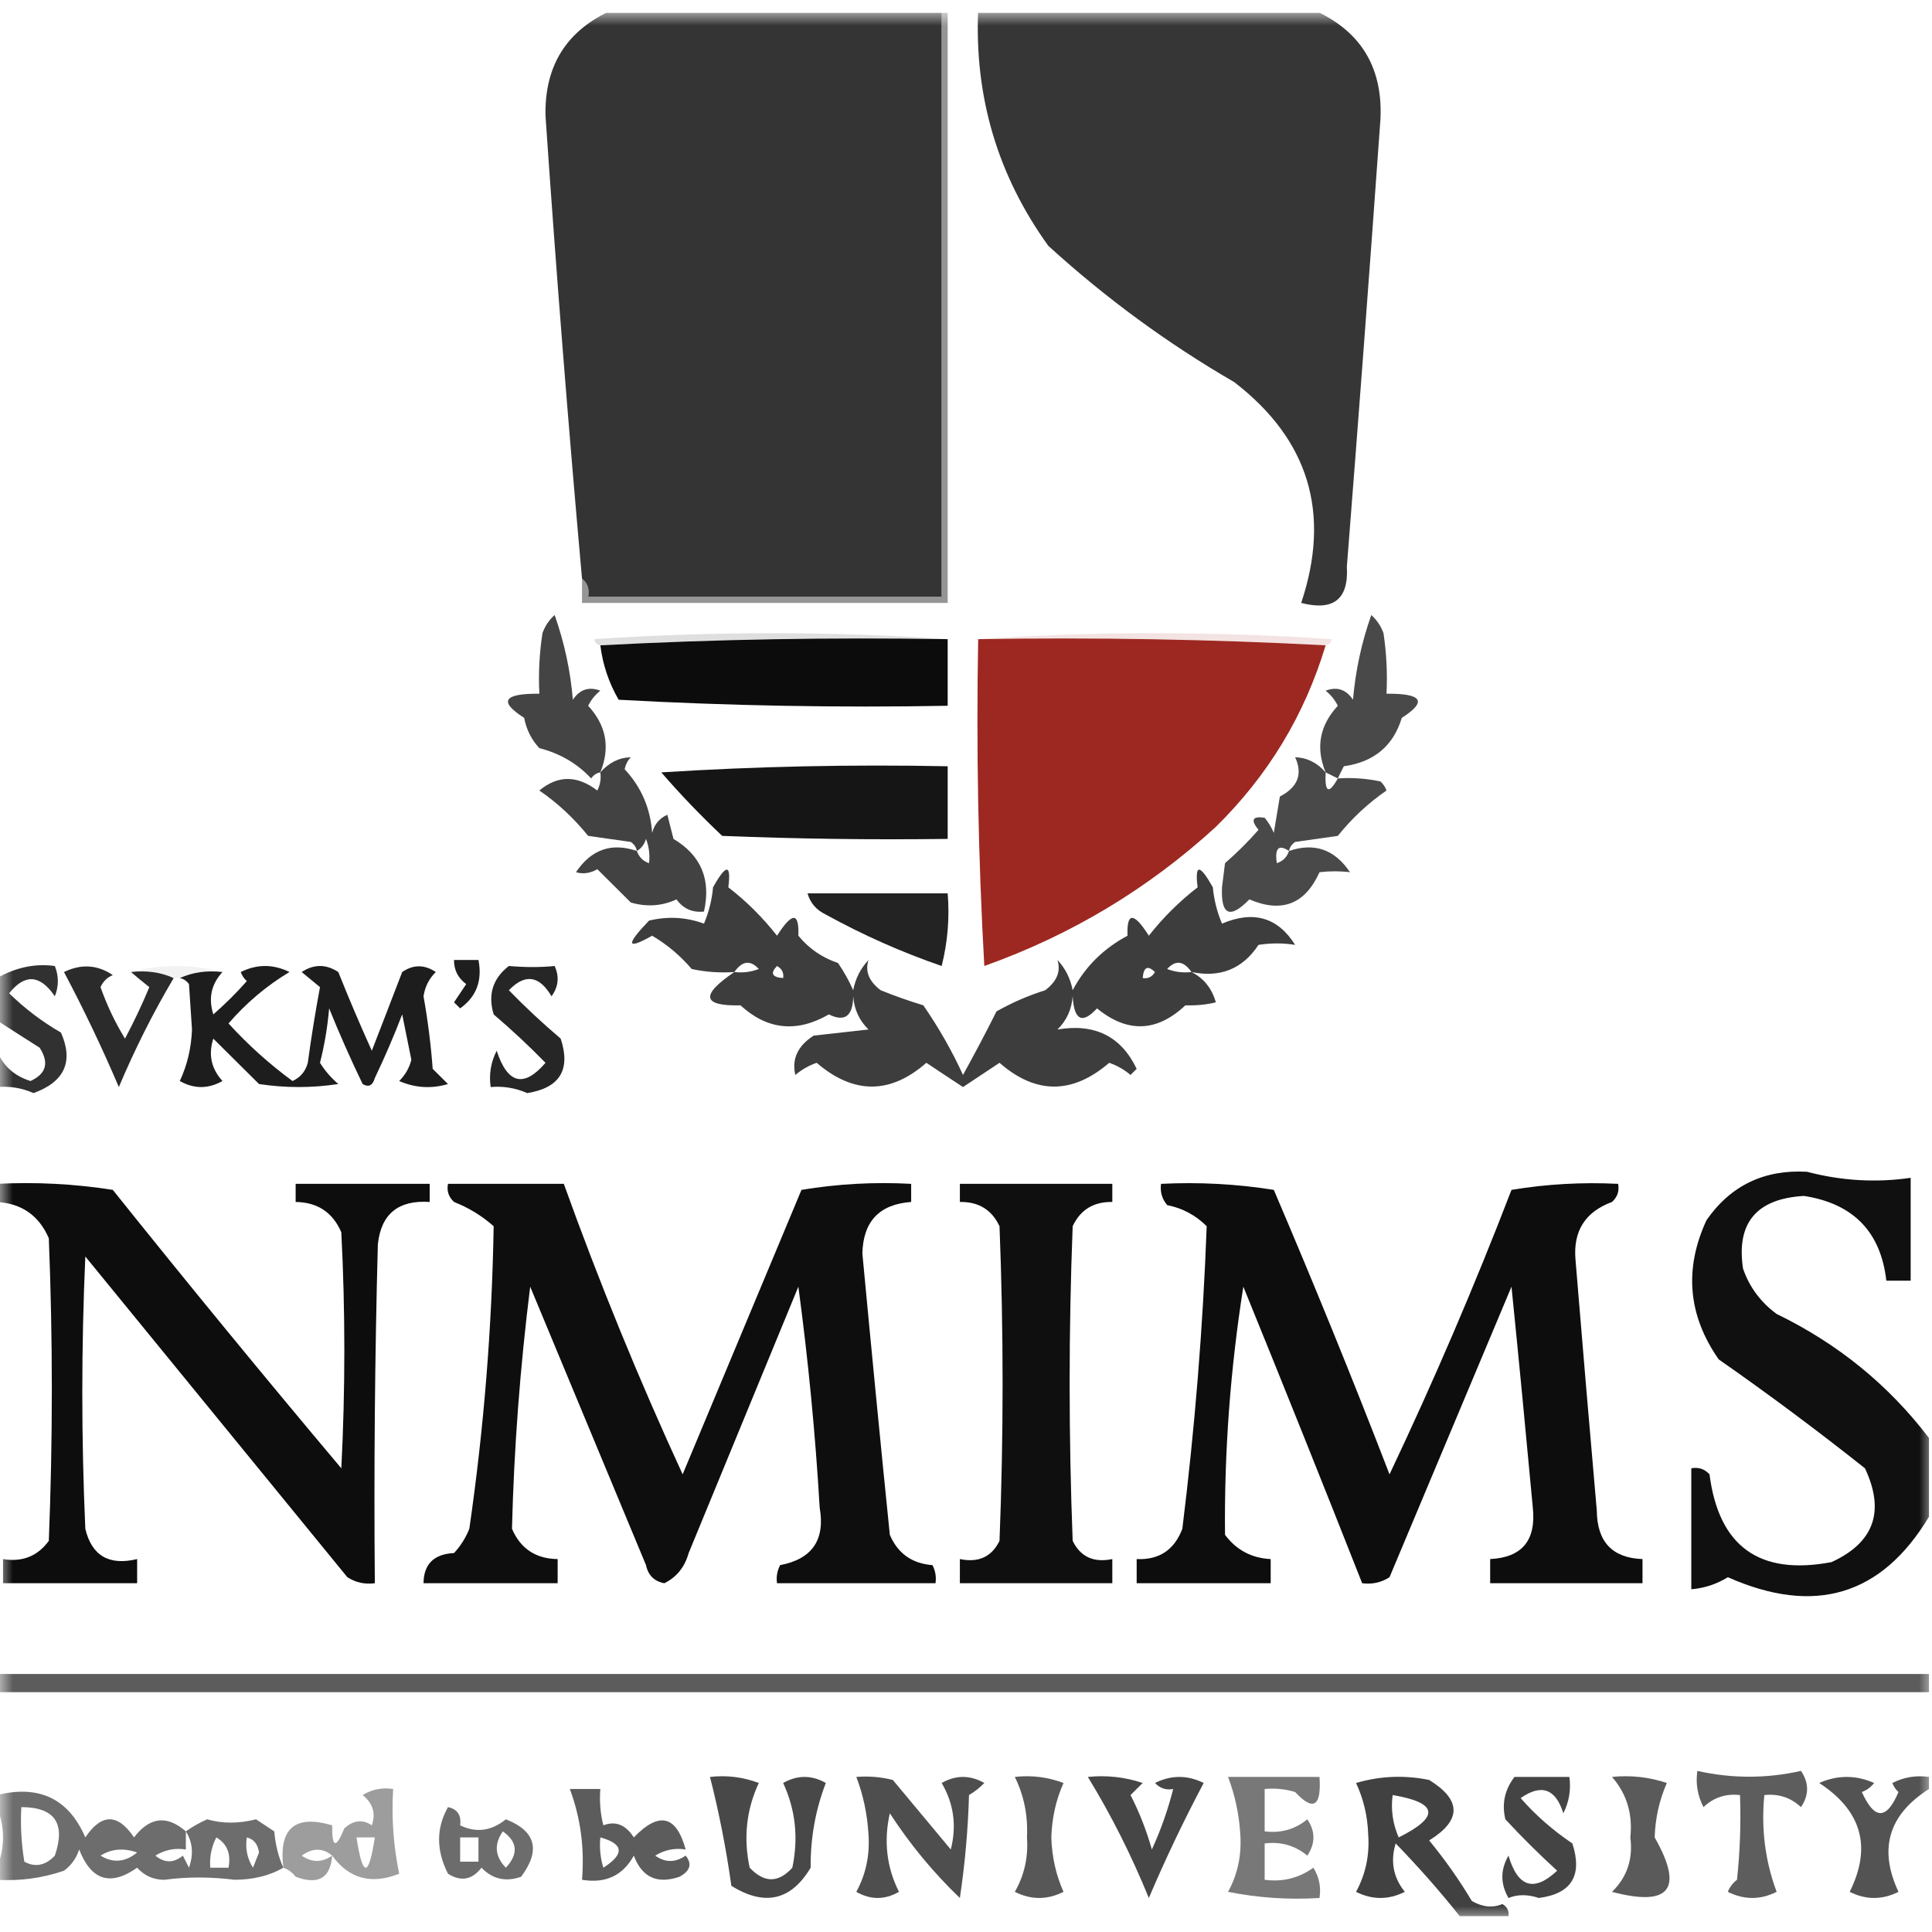 <?xml version="1.0" encoding="UTF-8"?>
<svg xmlns="http://www.w3.org/2000/svg" xmlns:xlink="http://www.w3.org/1999/xlink" width="75px" height="75px" viewBox="0 0 75 74" version="1.1">
<defs>
<filter id="alpha" filterUnits="objectBoundingBox" x="0%" y="0%" width="100%" height="100%">
  <feColorMatrix type="matrix" in="SourceGraphic" values="0 0 0 0 1 0 0 0 0 1 0 0 0 0 1 0 0 0 1 0"/>
</filter>
<mask id="mask0">
  <g filter="url(#alpha)">
<rect x="0" y="0" width="75" height="74" style="fill:rgb(0%,0%,0%);fill-opacity:0.996;stroke:none;"/>
  </g>
</mask>
<clipPath id="clip1">
  <rect x="0" y="0" width="75" height="74"/>
</clipPath>
<g id="surface5" clip-path="url(#clip1)">
<path style=" stroke:none;fill-rule:evenodd;fill:rgb(20%,20%,20%);fill-opacity:1;" d="M 23.777 -0.117 C 28.035 -0.117 32.297 -0.117 36.555 -0.117 C 36.555 7.477 36.555 15.074 36.555 22.668 C 31.98 22.668 27.406 22.668 22.832 22.668 C 22.887 22.367 22.809 22.133 22.594 21.965 C 22.059 15.988 21.586 9.996 21.176 3.992 C 21.137 2.039 22.004 0.668 23.777 -0.117 Z M 23.777 -0.117 "/>
</g>
<mask id="mask1">
  <g filter="url(#alpha)">
<rect x="0" y="0" width="75" height="74" style="fill:rgb(0%,0%,0%);fill-opacity:0.992;stroke:none;"/>
  </g>
</mask>
<clipPath id="clip2">
  <rect x="0" y="0" width="75" height="74"/>
</clipPath>
<g id="surface8" clip-path="url(#clip2)">
<path style=" stroke:none;fill-rule:evenodd;fill:rgb(20.392%,20.392%,20.392%);fill-opacity:1;" d="M 37.973 -0.117 C 42.312 -0.117 46.648 -0.117 50.984 -0.117 C 52.812 0.688 53.68 2.098 53.59 4.109 C 53.176 9.906 52.742 15.703 52.285 21.496 C 52.359 22.762 51.77 23.23 50.512 22.906 C 51.676 19.422 50.809 16.562 47.91 14.332 C 45.316 12.828 42.91 11.062 40.695 9.043 C 38.73 6.316 37.824 3.262 37.973 -0.117 Z M 37.973 -0.117 "/>
</g>
<mask id="mask2">
  <g filter="url(#alpha)">
<rect x="0" y="0" width="75" height="74" style="fill:rgb(0%,0%,0%);fill-opacity:0.58;stroke:none;"/>
  </g>
</mask>
<clipPath id="clip3">
  <rect x="0" y="0" width="75" height="74"/>
</clipPath>
<g id="surface11" clip-path="url(#clip3)">
<path style=" stroke:none;fill-rule:evenodd;fill:rgb(28.627%,28.627%,28.627%);fill-opacity:1;" d="M 36.555 -0.117 C 36.633 -0.117 36.711 -0.117 36.789 -0.117 C 36.789 7.555 36.789 15.23 36.789 22.906 C 32.059 22.906 27.328 22.906 22.594 22.906 C 22.594 22.59 22.594 22.277 22.594 21.965 C 22.809 22.133 22.887 22.367 22.832 22.668 C 27.406 22.668 31.98 22.668 36.555 22.668 C 36.555 15.074 36.555 7.477 36.555 -0.117 Z M 36.555 -0.117 "/>
</g>
<mask id="mask3">
  <g filter="url(#alpha)">
<rect x="0" y="0" width="75" height="74" style="fill:rgb(0%,0%,0%);fill-opacity:0.176;stroke:none;"/>
  </g>
</mask>
<clipPath id="clip4">
  <rect x="0" y="0" width="75" height="74"/>
</clipPath>
<g id="surface14" clip-path="url(#clip4)">
<path style=" stroke:none;fill-rule:evenodd;fill:rgb(28.627%,28.627%,28.627%);fill-opacity:1;" d="M 36.789 24.312 C 32.254 24.238 27.758 24.316 23.305 24.551 C 23.176 24.535 23.098 24.457 23.066 24.312 C 27.68 24.004 32.254 24.004 36.789 24.312 Z M 36.789 24.312 "/>
</g>
<mask id="mask4">
  <g filter="url(#alpha)">
<rect x="0" y="0" width="75" height="74" style="fill:rgb(0%,0%,0%);fill-opacity:0.176;stroke:none;"/>
  </g>
</mask>
<clipPath id="clip5">
  <rect x="0" y="0" width="75" height="74"/>
</clipPath>
<g id="surface17" clip-path="url(#clip5)">
<path style=" stroke:none;fill-rule:evenodd;fill:rgb(72.941%,37.647%,35.294%);fill-opacity:1;" d="M 37.973 24.312 C 42.508 24.004 47.082 24.004 51.695 24.312 C 51.668 24.457 51.586 24.535 51.461 24.551 C 47.004 24.316 42.508 24.238 37.973 24.312 Z M 37.973 24.312 "/>
</g>
<mask id="mask5">
  <g filter="url(#alpha)">
<rect x="0" y="0" width="75" height="74" style="fill:rgb(0%,0%,0%);fill-opacity:0.957;stroke:none;"/>
  </g>
</mask>
<clipPath id="clip6">
  <rect x="0" y="0" width="75" height="74"/>
</clipPath>
<g id="surface20" clip-path="url(#clip6)">
<path style=" stroke:none;fill-rule:evenodd;fill:rgb(0.392%,0.392%,0.392%);fill-opacity:1;" d="M 36.789 24.312 C 36.789 25.176 36.789 26.035 36.789 26.898 C 32.527 26.977 28.27 26.898 24.016 26.664 C 23.633 26.004 23.398 25.297 23.305 24.551 C 27.758 24.316 32.254 24.238 36.789 24.312 Z M 36.789 24.312 "/>
</g>
<mask id="mask6">
  <g filter="url(#alpha)">
<rect x="0" y="0" width="75" height="74" style="fill:rgb(0%,0%,0%);fill-opacity:0.98;stroke:none;"/>
  </g>
</mask>
<clipPath id="clip7">
  <rect x="0" y="0" width="75" height="74"/>
</clipPath>
<g id="surface23" clip-path="url(#clip7)">
<path style=" stroke:none;fill-rule:evenodd;fill:rgb(60.784%,14.118%,11.373%);fill-opacity:1;" d="M 37.973 24.312 C 42.508 24.238 47.004 24.316 51.461 24.551 C 50.648 27.258 49.227 29.605 47.199 31.598 C 44.582 33.996 41.586 35.797 38.211 37 C 37.973 32.773 37.895 28.547 37.973 24.312 Z M 37.973 24.312 "/>
</g>
<mask id="mask7">
  <g filter="url(#alpha)">
<rect x="0" y="0" width="75" height="74" style="fill:rgb(0%,0%,0%);fill-opacity:0.965;stroke:none;"/>
  </g>
</mask>
<clipPath id="clip8">
  <rect x="0" y="0" width="75" height="74"/>
</clipPath>
<g id="surface26" clip-path="url(#clip8)">
<path style=" stroke:none;fill-rule:evenodd;fill:rgb(24.314%,24.314%,24.314%);fill-opacity:1;" d="M 23.305 29.484 C 23.16 29.508 23.039 29.586 22.949 29.719 C 22.406 29.137 21.734 28.746 20.938 28.543 C 20.629 28.211 20.434 27.82 20.348 27.367 C 19.348 26.73 19.543 26.418 20.938 26.43 C 20.898 25.641 20.938 24.859 21.059 24.078 C 21.156 23.805 21.312 23.57 21.531 23.375 C 21.906 24.438 22.145 25.535 22.238 26.664 C 22.508 26.262 22.863 26.145 23.305 26.312 C 23.102 26.473 22.945 26.668 22.832 26.898 C 23.539 27.664 23.695 28.523 23.305 29.484 Z M 23.305 29.484 "/>
</g>
<mask id="mask8">
  <g filter="url(#alpha)">
<rect x="0" y="0" width="75" height="74" style="fill:rgb(0%,0%,0%);fill-opacity:0.945;stroke:none;"/>
  </g>
</mask>
<clipPath id="clip9">
  <rect x="0" y="0" width="75" height="74"/>
</clipPath>
<g id="surface29" clip-path="url(#clip9)">
<path style=" stroke:none;fill-rule:evenodd;fill:rgb(24.314%,24.314%,24.314%);fill-opacity:1;" d="M 51.934 29.719 C 51.773 29.641 51.617 29.562 51.461 29.484 C 51.066 28.523 51.227 27.664 51.934 26.898 C 51.82 26.668 51.66 26.473 51.461 26.312 C 51.902 26.145 52.254 26.262 52.523 26.664 C 52.621 25.535 52.855 24.438 53.234 23.375 C 53.449 23.57 53.609 23.805 53.707 24.078 C 53.824 24.859 53.863 25.641 53.824 26.43 C 55.219 26.418 55.414 26.73 54.418 27.367 C 54.086 28.457 53.34 29.082 52.168 29.246 C 52.082 29.406 52.004 29.566 51.934 29.719 Z M 51.934 29.719 "/>
</g>
<mask id="mask9">
  <g filter="url(#alpha)">
<rect x="0" y="0" width="75" height="74" style="fill:rgb(0%,0%,0%);fill-opacity:0.969;stroke:none;"/>
  </g>
</mask>
<clipPath id="clip10">
  <rect x="0" y="0" width="75" height="74"/>
</clipPath>
<g id="surface32" clip-path="url(#clip10)">
<path style=" stroke:none;fill-rule:evenodd;fill:rgb(5.49%,5.49%,5.49%);fill-opacity:1;" d="M 25.672 29.484 C 29.336 29.25 33.043 29.172 36.789 29.246 C 36.789 30.188 36.789 31.129 36.789 32.066 C 33.871 32.105 30.953 32.066 28.035 31.949 C 27.191 31.152 26.402 30.328 25.672 29.484 Z M 25.672 29.484 "/>
</g>
<mask id="mask10">
  <g filter="url(#alpha)">
<rect x="0" y="0" width="75" height="74" style="fill:rgb(0%,0%,0%);fill-opacity:0.937;stroke:none;"/>
  </g>
</mask>
<clipPath id="clip11">
  <rect x="0" y="0" width="75" height="74"/>
</clipPath>
<g id="surface35" clip-path="url(#clip11)">
<path style=" stroke:none;fill-rule:evenodd;fill:rgb(23.922%,23.922%,23.922%);fill-opacity:1;" d="M 51.461 29.484 C 51.422 30.27 51.582 30.348 51.934 29.719 C 52.488 29.68 53.043 29.719 53.59 29.836 C 53.695 29.934 53.777 30.051 53.824 30.188 C 53.121 30.672 52.488 31.258 51.934 31.949 C 51.379 32.027 50.828 32.105 50.277 32.184 C 50.145 32.273 50.066 32.391 50.039 32.535 C 51.023 32.199 51.812 32.473 52.406 33.359 C 52.02 33.312 51.625 33.312 51.223 33.359 C 50.664 34.602 49.758 34.953 48.5 34.414 C 47.746 35.188 47.391 35.031 47.438 33.945 C 47.477 33.633 47.516 33.32 47.555 33.008 C 48.023 32.602 48.457 32.168 48.855 31.715 C 48.539 31.328 48.617 31.172 49.094 31.246 C 49.242 31.422 49.359 31.617 49.449 31.832 C 49.527 31.363 49.605 30.891 49.684 30.422 C 50.383 30.059 50.578 29.551 50.277 28.895 C 50.734 28.91 51.129 29.105 51.461 29.484 Z M 50.039 32.535 C 49.961 32.77 49.805 32.93 49.566 33.008 C 49.48 32.422 49.637 32.266 50.039 32.535 Z M 50.039 32.535 "/>
</g>
<mask id="mask11">
  <g filter="url(#alpha)">
<rect x="0" y="0" width="75" height="74" style="fill:rgb(0%,0%,0%);fill-opacity:0.965;stroke:none;"/>
  </g>
</mask>
<clipPath id="clip12">
  <rect x="0" y="0" width="75" height="74"/>
</clipPath>
<g id="surface38" clip-path="url(#clip12)">
<path style=" stroke:none;fill-rule:evenodd;fill:rgb(23.529%,23.529%,23.529%);fill-opacity:1;" d="M 24.723 32.535 C 24.699 32.391 24.617 32.273 24.488 32.184 C 23.934 32.105 23.383 32.027 22.832 31.949 C 22.273 31.258 21.645 30.672 20.938 30.188 C 21.652 29.59 22.402 29.59 23.188 30.188 C 23.301 29.965 23.34 29.73 23.305 29.484 C 23.637 29.105 24.031 28.91 24.488 28.895 C 24.363 29.027 24.285 29.184 24.25 29.363 C 24.895 30.055 25.25 30.879 25.316 31.832 C 25.402 31.5 25.598 31.266 25.906 31.129 C 25.984 31.441 26.066 31.754 26.145 32.066 C 27.215 32.703 27.609 33.641 27.328 34.887 C 26.879 34.934 26.523 34.777 26.262 34.414 C 25.695 34.676 25.102 34.715 24.488 34.535 C 24.047 34.098 23.613 33.668 23.188 33.242 C 22.91 33.402 22.637 33.441 22.359 33.359 C 22.953 32.473 23.742 32.199 24.723 32.535 Z M 25.195 33.008 C 24.961 32.93 24.805 32.77 24.723 32.535 C 24.895 32.438 25.012 32.281 25.078 32.066 C 25.195 32.371 25.234 32.684 25.195 33.008 Z M 25.195 33.008 "/>
</g>
<mask id="mask12">
  <g filter="url(#alpha)">
<rect x="0" y="0" width="75" height="74" style="fill:rgb(0%,0%,0%);fill-opacity:0.102;stroke:none;"/>
  </g>
</mask>
<clipPath id="clip13">
  <rect x="0" y="0" width="75" height="74"/>
</clipPath>
<g id="surface41" clip-path="url(#clip13)">
<path style=" stroke:none;fill-rule:evenodd;fill:rgb(48.235%,48.235%,48.235%);fill-opacity:1;" d="M 5.086 37.234 C 6.27 36.922 7.453 36.922 8.637 37.234 C 8.031 37.164 7.477 37.242 6.98 37.469 C 6.902 37.469 6.82 37.469 6.742 37.469 C 6.246 37.242 5.691 37.164 5.086 37.234 Z M 5.086 37.234 "/>
</g>
<mask id="mask13">
  <g filter="url(#alpha)">
<rect x="0" y="0" width="75" height="74" style="fill:rgb(0%,0%,0%);fill-opacity:0.937;stroke:none;"/>
  </g>
</mask>
<clipPath id="clip14">
  <rect x="0" y="0" width="75" height="74"/>
</clipPath>
<g id="surface44" clip-path="url(#clip14)">
<path style=" stroke:none;fill-rule:evenodd;fill:rgb(5.882%,5.882%,5.882%);fill-opacity:1;" d="M 17.625 36.766 C 17.941 36.766 18.258 36.766 18.574 36.766 C 18.73 37.566 18.496 38.191 17.863 38.645 C 17.785 38.566 17.703 38.488 17.625 38.41 C 17.785 38.176 17.941 37.941 18.098 37.703 C 17.777 37.465 17.621 37.152 17.625 36.766 Z M 17.625 36.766 "/>
</g>
<mask id="mask14">
  <g filter="url(#alpha)">
<rect x="0" y="0" width="75" height="74" style="fill:rgb(0%,0%,0%);fill-opacity:0.918;stroke:none;"/>
  </g>
</mask>
<clipPath id="clip15">
  <rect x="0" y="0" width="75" height="74"/>
</clipPath>
<g id="surface47" clip-path="url(#clip15)">
<path style=" stroke:none;fill-rule:evenodd;fill:rgb(9.804%,9.804%,9.804%);fill-opacity:1;" d="M 5.086 37.234 C 5.691 37.164 6.246 37.242 6.742 37.469 C 5.945 38.812 5.238 40.223 4.613 41.699 C 3.965 40.176 3.254 38.688 2.484 37.234 C 3.152 36.91 3.781 36.949 4.379 37.352 C 4.156 37.445 4 37.602 3.902 37.82 C 4.152 38.527 4.469 39.191 4.852 39.82 C 5.199 39.164 5.516 38.5 5.797 37.82 C 5.543 37.621 5.305 37.426 5.086 37.234 Z M 5.086 37.234 "/>
</g>
<mask id="mask15">
  <g filter="url(#alpha)">
<rect x="0" y="0" width="75" height="74" style="fill:rgb(0%,0%,0%);fill-opacity:0.976;stroke:none;"/>
  </g>
</mask>
<clipPath id="clip16">
  <rect x="0" y="0" width="75" height="74"/>
</clipPath>
<g id="surface50" clip-path="url(#clip16)">
<path style=" stroke:none;fill-rule:evenodd;fill:rgb(9.412%,9.412%,9.412%);fill-opacity:1;" d="M 6.98 37.469 C 7.477 37.242 8.031 37.164 8.637 37.234 C 8.203 37.703 8.082 38.25 8.281 38.879 C 8.738 38.48 9.172 38.051 9.582 37.586 C 9.473 37.488 9.395 37.371 9.344 37.234 C 9.977 36.922 10.605 36.922 11.238 37.234 C 10.348 37.766 9.559 38.434 8.871 39.23 C 9.629 40.062 10.457 40.805 11.355 41.465 C 11.664 41.324 11.859 41.09 11.949 40.758 C 12.082 39.766 12.242 38.789 12.422 37.82 C 12.184 37.625 11.949 37.43 11.711 37.234 C 12.184 36.922 12.656 36.922 13.133 37.234 C 13.543 38.262 13.977 39.281 14.434 40.289 C 14.828 39.27 15.223 38.254 15.613 37.234 C 16.043 36.938 16.477 36.938 16.918 37.234 C 16.652 37.496 16.496 37.809 16.441 38.176 C 16.609 39.109 16.727 40.047 16.797 40.992 C 16.996 41.188 17.191 41.387 17.391 41.582 C 16.746 41.773 16.113 41.734 15.496 41.465 C 15.73 41.234 15.887 40.961 15.969 40.641 C 15.852 40.055 15.734 39.465 15.613 38.879 C 15.293 39.715 14.938 40.539 14.551 41.348 C 14.469 41.641 14.309 41.719 14.078 41.582 C 13.613 40.621 13.18 39.641 12.777 38.645 C 12.715 39.363 12.598 40.066 12.422 40.758 C 12.613 41.066 12.852 41.34 13.133 41.582 C 12.105 41.738 11.082 41.738 10.055 41.582 C 9.465 40.992 8.871 40.406 8.281 39.82 C 8.082 40.438 8.199 40.984 8.637 41.465 C 8.082 41.777 7.531 41.777 6.98 41.465 C 7.27 40.844 7.426 40.18 7.453 39.465 C 7.414 38.879 7.375 38.293 7.336 37.703 C 7.242 37.574 7.125 37.496 6.98 37.469 Z M 6.98 37.469 "/>
</g>
<mask id="mask16">
  <g filter="url(#alpha)">
<rect x="0" y="0" width="75" height="74" style="fill:rgb(0%,0%,0%);fill-opacity:0.875;stroke:none;"/>
  </g>
</mask>
<clipPath id="clip17">
  <rect x="0" y="0" width="75" height="74"/>
</clipPath>
<g id="surface53" clip-path="url(#clip17)">
<path style=" stroke:none;fill-rule:evenodd;fill:rgb(7.843%,7.843%,7.843%);fill-opacity:1;" d="M -0.117 41.699 C -0.117 41.23 -0.117 40.758 -0.117 40.289 C 0.117 40.875 0.551 41.266 1.184 41.465 C 1.797 41.184 1.914 40.754 1.539 40.172 C 0.98 39.816 0.426 39.465 -0.117 39.113 C -0.117 38.566 -0.117 38.02 -0.117 37.469 C 0.621 37.051 1.371 36.895 2.129 37 C 2.285 37.391 2.285 37.781 2.129 38.176 C 1.555 37.332 0.965 37.293 0.355 38.059 C 0.961 38.652 1.633 39.16 2.367 39.586 C 2.863 40.711 2.508 41.496 1.301 41.934 C 0.852 41.734 0.375 41.656 -0.117 41.699 Z M -0.117 41.699 "/>
</g>
<mask id="mask17">
  <g filter="url(#alpha)">
<rect x="0" y="0" width="75" height="74" style="fill:rgb(0%,0%,0%);fill-opacity:0.988;stroke:none;"/>
  </g>
</mask>
<clipPath id="clip18">
  <rect x="0" y="0" width="75" height="74"/>
</clipPath>
<g id="surface56" clip-path="url(#clip18)">
<path style=" stroke:none;fill-rule:evenodd;fill:rgb(23.137%,23.137%,23.137%);fill-opacity:1;" d="M 46.254 37.234 C 46.73 37.473 47.043 37.867 47.199 38.41 C 46.84 38.5 46.445 38.539 46.016 38.527 C 44.906 39.57 43.762 39.609 42.586 38.645 C 42.012 39.266 41.695 39.109 41.641 38.176 C 41.602 38.688 41.406 39.117 41.051 39.465 C 42.496 39.219 43.523 39.73 44.125 40.992 C 44.047 41.07 43.969 41.148 43.887 41.23 C 43.641 41.02 43.363 40.863 43.059 40.758 C 41.629 41.988 40.207 41.988 38.801 40.758 C 38.324 41.074 37.852 41.391 37.383 41.699 C 36.91 41.391 36.438 41.074 35.961 40.758 C 34.555 41.988 33.137 41.988 31.703 40.758 C 31.398 40.863 31.125 41.02 30.875 41.23 C 30.73 40.613 30.965 40.102 31.586 39.703 C 32.297 39.625 33.004 39.543 33.715 39.465 C 33.359 39.117 33.16 38.688 33.121 38.176 C 33.109 38.949 32.793 39.184 32.176 38.879 C 30.93 39.598 29.785 39.48 28.746 38.527 C 27.258 38.562 27.18 38.133 28.508 37.234 C 27.953 37.273 27.398 37.234 26.852 37.117 C 26.41 36.598 25.898 36.168 25.316 35.824 C 24.32 36.387 24.281 36.191 25.195 35.238 C 25.922 35.062 26.633 35.102 27.328 35.355 C 27.52 34.902 27.637 34.434 27.68 33.945 C 28.191 33.031 28.391 33.031 28.273 33.945 C 28.977 34.488 29.605 35.113 30.164 35.824 C 30.754 34.902 31.027 34.902 30.992 35.824 C 31.402 36.324 31.914 36.676 32.531 36.883 C 32.758 37.215 32.957 37.566 33.121 37.941 C 33.207 37.488 33.406 37.098 33.715 36.766 C 33.574 37.207 33.734 37.598 34.188 37.941 C 34.73 38.16 35.281 38.355 35.844 38.527 C 36.441 39.395 36.957 40.293 37.383 41.23 C 37.832 40.418 38.266 39.598 38.684 38.762 C 39.285 38.422 39.918 38.148 40.574 37.941 C 41.031 37.598 41.188 37.207 41.051 36.766 C 41.359 37.098 41.555 37.488 41.641 37.941 C 42.125 37.027 42.836 36.324 43.77 35.824 C 43.734 34.902 44.012 34.902 44.598 35.824 C 45.156 35.113 45.789 34.488 46.492 33.945 C 46.375 33.031 46.57 33.031 47.082 33.945 C 47.129 34.434 47.246 34.902 47.438 35.355 C 48.656 34.836 49.605 35.109 50.277 36.18 C 49.816 36.105 49.344 36.105 48.855 36.18 C 48.238 37.113 47.371 37.465 46.254 37.234 Z M 44.359 37.469 C 44.395 37.039 44.551 36.961 44.836 37.234 C 44.727 37.422 44.57 37.5 44.359 37.469 Z M 30.402 37.469 C 29.969 37.438 29.891 37.281 30.164 37 C 30.355 37.105 30.434 37.266 30.402 37.469 Z M 46.254 37.234 C 45.93 37.273 45.613 37.234 45.309 37.117 C 45.633 36.758 45.949 36.797 46.254 37.234 Z M 28.508 37.234 C 28.812 36.797 29.129 36.758 29.457 37.117 C 29.148 37.234 28.836 37.273 28.508 37.234 Z M 28.508 37.234 "/>
</g>
<mask id="mask18">
  <g filter="url(#alpha)">
<rect x="0" y="0" width="75" height="74" style="fill:rgb(0%,0%,0%);fill-opacity:0.89;stroke:none;"/>
  </g>
</mask>
<clipPath id="clip19">
  <rect x="0" y="0" width="75" height="74"/>
</clipPath>
<g id="surface59" clip-path="url(#clip19)">
<path style=" stroke:none;fill-rule:evenodd;fill:rgb(3.137%,3.137%,3.137%);fill-opacity:1;" d="M 31.348 34.18 C 33.164 34.18 34.977 34.18 36.789 34.18 C 36.867 35.133 36.789 36.074 36.555 37 C 35 36.465 33.5 35.797 32.059 35.004 C 31.688 34.824 31.453 34.551 31.348 34.18 Z M 31.348 34.18 "/>
</g>
<mask id="mask19">
  <g filter="url(#alpha)">
<rect x="0" y="0" width="75" height="74" style="fill:rgb(0%,0%,0%);fill-opacity:0.925;stroke:none;"/>
  </g>
</mask>
<clipPath id="clip20">
  <rect x="0" y="0" width="75" height="74"/>
</clipPath>
<g id="surface62" clip-path="url(#clip20)">
<path style=" stroke:none;fill-rule:evenodd;fill:rgb(7.843%,7.843%,7.843%);fill-opacity:1;" d="M 19.754 37 C 20.398 37.055 20.988 37.055 21.531 37 C 21.719 37.414 21.68 37.805 21.41 38.176 C 20.934 37.367 20.383 37.289 19.754 37.941 C 20.383 38.59 21.055 39.215 21.766 39.82 C 22.164 41.027 21.73 41.734 20.465 41.934 C 20.016 41.734 19.539 41.656 19.047 41.699 C 18.977 41.203 19.055 40.734 19.281 40.289 C 19.703 41.578 20.336 41.738 21.176 40.758 C 20.539 40.105 19.867 39.48 19.164 38.879 C 18.934 38.109 19.129 37.484 19.754 37 Z M 19.754 37 "/>
</g>
<mask id="mask20">
  <g filter="url(#alpha)">
<rect x="0" y="0" width="75" height="74" style="fill:rgb(0%,0%,0%);fill-opacity:0.969;stroke:none;"/>
  </g>
</mask>
<clipPath id="clip21">
  <rect x="0" y="0" width="75" height="74"/>
</clipPath>
<g id="surface65" clip-path="url(#clip21)">
<path style=" stroke:none;fill-rule:evenodd;fill:rgb(3.529%,3.529%,3.529%);fill-opacity:1;" d="M 74.883 55.324 C 74.883 56.34 74.883 57.359 74.883 58.379 C 73.047 61.438 70.445 62.223 67.074 60.727 C 66.641 60.996 66.168 61.152 65.656 61.195 C 65.656 59.629 65.656 58.066 65.656 56.5 C 65.934 56.445 66.168 56.523 66.363 56.734 C 66.723 59.535 68.301 60.672 71.098 60.141 C 72.75 59.387 73.184 58.172 72.398 56.5 C 70.547 55.031 68.656 53.621 66.719 52.27 C 65.527 50.562 65.371 48.762 66.246 46.867 C 67.184 45.52 68.484 44.895 70.148 44.988 C 71.488 45.34 72.828 45.418 74.172 45.223 C 74.172 46.555 74.172 47.883 74.172 49.215 C 73.855 49.215 73.539 49.215 73.227 49.215 C 73.012 47.32 71.945 46.223 70.031 45.926 C 68.188 46.031 67.398 46.973 67.664 48.746 C 67.91 49.461 68.344 50.047 68.969 50.508 C 71.344 51.66 73.316 53.266 74.883 55.324 Z M 74.883 55.324 "/>
</g>
<mask id="mask21">
  <g filter="url(#alpha)">
<rect x="0" y="0" width="75" height="74" style="fill:rgb(0%,0%,0%);fill-opacity:0.984;stroke:none;"/>
  </g>
</mask>
<clipPath id="clip22">
  <rect x="0" y="0" width="75" height="74"/>
</clipPath>
<g id="surface68" clip-path="url(#clip22)">
<path style=" stroke:none;fill-rule:evenodd;fill:rgb(3.529%,3.529%,3.529%);fill-opacity:1;" d="M -0.117 45.457 C 1.387 45.379 2.887 45.457 4.379 45.691 C 7.289 49.328 10.246 52.93 13.25 56.5 C 13.406 53.445 13.406 50.391 13.25 47.336 C 12.914 46.562 12.324 46.172 11.477 46.16 C 11.477 45.926 11.477 45.691 11.477 45.457 C 13.211 45.457 14.945 45.457 16.68 45.457 C 16.68 45.691 16.68 45.926 16.68 46.16 C 15.465 46.078 14.793 46.625 14.668 47.805 C 14.551 52.191 14.512 56.574 14.551 60.961 C 14.16 61.012 13.809 60.934 13.484 60.727 C 10.094 56.578 6.703 52.426 3.312 48.277 C 3.156 51.801 3.156 55.324 3.312 58.848 C 3.562 59.895 4.234 60.285 5.324 60.023 C 5.324 60.336 5.324 60.648 5.324 60.961 C 3.59 60.961 1.852 60.961 0.117 60.961 C 0.117 60.648 0.117 60.336 0.117 60.023 C 0.863 60.148 1.457 59.914 1.895 59.316 C 2.051 55.402 2.051 51.488 1.895 47.57 C 1.516 46.688 0.844 46.219 -0.117 46.16 C -0.117 45.926 -0.117 45.691 -0.117 45.457 Z M -0.117 45.457 "/>
</g>
<mask id="mask22">
  <g filter="url(#alpha)">
<rect x="0" y="0" width="75" height="74" style="fill:rgb(0%,0%,0%);fill-opacity:0.976;stroke:none;"/>
  </g>
</mask>
<clipPath id="clip23">
  <rect x="0" y="0" width="75" height="74"/>
</clipPath>
<g id="surface71" clip-path="url(#clip23)">
<path style=" stroke:none;fill-rule:evenodd;fill:rgb(3.137%,3.137%,3.137%);fill-opacity:1;" d="M 17.391 45.457 C 18.887 45.457 20.387 45.457 21.887 45.457 C 23.262 49.281 24.797 53.039 26.5 56.734 C 28.035 53.055 29.574 49.371 31.113 45.691 C 32.523 45.457 33.941 45.379 35.371 45.457 C 35.371 45.691 35.371 45.926 35.371 46.16 C 34.137 46.25 33.508 46.914 33.477 48.16 C 33.82 51.801 34.172 55.441 34.543 59.082 C 34.852 59.805 35.406 60.199 36.199 60.258 C 36.312 60.48 36.352 60.715 36.316 60.961 C 34.266 60.961 32.215 60.961 30.164 60.961 C 30.129 60.715 30.168 60.48 30.285 60.258 C 31.527 60.023 32.039 59.277 31.82 58.027 C 31.652 55.156 31.375 52.297 30.992 49.449 C 29.574 52.895 28.156 56.34 26.734 59.789 C 26.582 60.332 26.27 60.723 25.789 60.961 C 25.398 60.887 25.16 60.652 25.078 60.258 C 23.582 56.656 22.082 53.055 20.582 49.449 C 20.191 52.578 19.953 55.711 19.875 58.848 C 20.207 59.621 20.801 60.012 21.648 60.023 C 21.648 60.336 21.648 60.648 21.648 60.961 C 19.914 60.961 18.18 60.961 16.441 60.961 C 16.449 60.219 16.844 59.828 17.625 59.789 C 17.883 59.512 18.078 59.199 18.219 58.848 C 18.785 54.949 19.098 51.035 19.164 47.102 C 18.711 46.699 18.199 46.387 17.625 46.16 C 17.418 45.969 17.336 45.734 17.391 45.457 Z M 17.391 45.457 "/>
</g>
<mask id="mask23">
  <g filter="url(#alpha)">
<rect x="0" y="0" width="75" height="74" style="fill:rgb(0%,0%,0%);fill-opacity:0.984;stroke:none;"/>
  </g>
</mask>
<clipPath id="clip24">
  <rect x="0" y="0" width="75" height="74"/>
</clipPath>
<g id="surface74" clip-path="url(#clip24)">
<path style=" stroke:none;fill-rule:evenodd;fill:rgb(4.314%,4.314%,4.314%);fill-opacity:1;" d="M 37.262 45.457 C 39.234 45.457 41.207 45.457 43.18 45.457 C 43.18 45.691 43.18 45.926 43.18 46.16 C 42.453 46.148 41.941 46.461 41.641 47.102 C 41.484 51.172 41.484 55.246 41.641 59.316 C 41.945 59.938 42.457 60.172 43.18 60.023 C 43.18 60.336 43.18 60.648 43.18 60.961 C 41.207 60.961 39.234 60.961 37.262 60.961 C 37.262 60.648 37.262 60.336 37.262 60.023 C 37.984 60.172 38.496 59.938 38.801 59.316 C 38.961 55.246 38.961 51.172 38.801 47.102 C 38.5 46.461 37.988 46.148 37.262 46.16 C 37.262 45.926 37.262 45.691 37.262 45.457 Z M 37.262 45.457 "/>
</g>
<mask id="mask24">
  <g filter="url(#alpha)">
<rect x="0" y="0" width="75" height="74" style="fill:rgb(0%,0%,0%);fill-opacity:0.984;stroke:none;"/>
  </g>
</mask>
<clipPath id="clip25">
  <rect x="0" y="0" width="75" height="74"/>
</clipPath>
<g id="surface77" clip-path="url(#clip25)">
<path style=" stroke:none;fill-rule:evenodd;fill:rgb(3.529%,3.529%,3.529%);fill-opacity:1;" d="M 45.07 45.457 C 46.551 45.383 48.012 45.461 49.449 45.691 C 51.012 49.348 52.512 53.027 53.941 56.734 C 55.656 53.117 57.234 49.438 58.676 45.691 C 60.035 45.465 61.414 45.387 62.816 45.457 C 62.867 45.734 62.789 45.969 62.578 46.16 C 61.539 46.543 61.066 47.285 61.16 48.395 C 61.426 51.645 61.703 54.895 61.988 58.145 C 62 59.355 62.59 59.98 63.762 60.023 C 63.762 60.336 63.762 60.648 63.762 60.961 C 61.789 60.961 59.82 60.961 57.848 60.961 C 57.848 60.648 57.848 60.336 57.848 60.023 C 59.086 59.961 59.637 59.297 59.504 58.027 C 59.238 55.164 58.965 52.309 58.676 49.449 C 57.098 53.211 55.52 56.969 53.941 60.727 C 53.621 60.934 53.266 61.012 52.879 60.961 C 51.367 57.125 49.828 53.285 48.266 49.449 C 47.762 52.645 47.523 55.855 47.555 59.082 C 48 59.676 48.594 59.988 49.328 60.023 C 49.328 60.336 49.328 60.648 49.328 60.961 C 47.594 60.961 45.859 60.961 44.125 60.961 C 44.125 60.648 44.125 60.336 44.125 60.023 C 44.992 60.062 45.586 59.672 45.898 58.848 C 46.383 54.941 46.699 51.023 46.844 47.102 C 46.418 46.676 45.906 46.402 45.309 46.281 C 45.109 46.043 45.031 45.77 45.07 45.457 Z M 45.07 45.457 "/>
</g>
<mask id="mask25">
  <g filter="url(#alpha)">
<rect x="0" y="0" width="75" height="74" style="fill:rgb(0%,0%,0%);fill-opacity:0.91;stroke:none;"/>
  </g>
</mask>
<clipPath id="clip26">
  <rect x="0" y="0" width="75" height="74"/>
</clipPath>
<g id="surface80" clip-path="url(#clip26)">
<path style=" stroke:none;fill-rule:evenodd;fill:rgb(29.804%,29.804%,29.804%);fill-opacity:1;" d="M -0.117 64.484 C 24.883 64.484 49.883 64.484 74.883 64.484 C 74.883 64.719 74.883 64.957 74.883 65.191 C 49.883 65.191 24.883 65.191 -0.117 65.191 C -0.117 64.957 -0.117 64.719 -0.117 64.484 Z M -0.117 64.484 "/>
</g>
<mask id="mask26">
  <g filter="url(#alpha)">
<rect x="0" y="0" width="75" height="74" style="fill:rgb(0%,0%,0%);fill-opacity:0.976;stroke:none;"/>
  </g>
</mask>
<clipPath id="clip27">
  <rect x="0" y="0" width="75" height="74"/>
</clipPath>
<g id="surface83" clip-path="url(#clip27)">
<path style=" stroke:none;fill-rule:evenodd;fill:rgb(26.667%,26.667%,26.667%);fill-opacity:1;" d="M 27.562 68.48 C 28.215 68.406 28.844 68.484 29.457 68.715 C 28.973 69.75 28.855 70.848 29.102 72.004 C 29.668 72.602 30.219 72.602 30.758 72.004 C 31 70.852 30.883 69.754 30.402 68.715 C 30.953 68.402 31.508 68.402 32.059 68.715 C 31.656 69.758 31.461 70.852 31.469 72.004 C 30.711 73.277 29.684 73.512 28.391 72.707 C 28.191 71.273 27.914 69.863 27.562 68.48 Z M 27.562 68.48 "/>
</g>
<mask id="mask27">
  <g filter="url(#alpha)">
<rect x="0" y="0" width="75" height="74" style="fill:rgb(0%,0%,0%);fill-opacity:0.91;stroke:none;"/>
  </g>
</mask>
<clipPath id="clip28">
  <rect x="0" y="0" width="75" height="74"/>
</clipPath>
<g id="surface86" clip-path="url(#clip28)">
<path style=" stroke:none;fill-rule:evenodd;fill:rgb(23.922%,23.922%,23.922%);fill-opacity:1;" d="M 33.242 68.48 C 33.723 68.441 34.195 68.48 34.66 68.598 C 35.41 69.496 36.16 70.398 36.91 71.297 C 37.145 70.371 37.023 69.512 36.555 68.715 C 37.105 68.402 37.656 68.402 38.211 68.715 C 38.035 68.898 37.836 69.055 37.617 69.184 C 37.578 70.523 37.461 71.852 37.262 73.18 C 36.23 72.191 35.324 71.094 34.543 69.891 C 34.301 70.969 34.418 71.988 34.898 72.941 C 34.344 73.258 33.793 73.258 33.242 72.941 C 33.613 72.262 33.77 71.52 33.715 70.711 C 33.668 69.926 33.512 69.18 33.242 68.48 Z M 33.242 68.48 "/>
</g>
<mask id="mask28">
  <g filter="url(#alpha)">
<rect x="0" y="0" width="75" height="74" style="fill:rgb(0%,0%,0%);fill-opacity:0.886;stroke:none;"/>
  </g>
</mask>
<clipPath id="clip29">
  <rect x="0" y="0" width="75" height="74"/>
</clipPath>
<g id="surface89" clip-path="url(#clip29)">
<path style=" stroke:none;fill-rule:evenodd;fill:rgb(25.882%,25.882%,25.882%);fill-opacity:1;" d="M 39.395 68.48 C 40.043 68.406 40.672 68.484 41.285 68.715 C 40.992 69.371 40.836 70.078 40.812 70.828 C 40.836 71.582 40.992 72.285 41.285 72.941 C 40.656 73.258 40.023 73.258 39.395 72.941 C 39.762 72.305 39.922 71.598 39.867 70.828 C 39.91 69.984 39.75 69.199 39.395 68.48 Z M 39.395 68.48 "/>
</g>
<mask id="mask29">
  <g filter="url(#alpha)">
<rect x="0" y="0" width="75" height="74" style="fill:rgb(0%,0%,0%);fill-opacity:0.976;stroke:none;"/>
  </g>
</mask>
<clipPath id="clip30">
  <rect x="0" y="0" width="75" height="74"/>
</clipPath>
<g id="surface92" clip-path="url(#clip30)">
<path style=" stroke:none;fill-rule:evenodd;fill:rgb(25.882%,25.882%,25.882%);fill-opacity:1;" d="M 42.23 68.48 C 42.957 68.406 43.668 68.484 44.359 68.715 C 44.203 68.871 44.047 69.027 43.887 69.184 C 44.234 69.859 44.508 70.566 44.715 71.297 C 45.066 70.535 45.34 69.75 45.543 68.949 C 45.266 69 45.031 68.922 44.836 68.715 C 45.465 68.402 46.098 68.402 46.727 68.715 C 45.957 70.168 45.246 71.656 44.598 73.18 C 43.922 71.527 43.137 69.961 42.23 68.48 Z M 42.23 68.48 "/>
</g>
<mask id="mask30">
  <g filter="url(#alpha)">
<rect x="0" y="0" width="75" height="74" style="fill:rgb(0%,0%,0%);fill-opacity:0.69;stroke:none;"/>
  </g>
</mask>
<clipPath id="clip31">
  <rect x="0" y="0" width="75" height="74"/>
</clipPath>
<g id="surface95" clip-path="url(#clip31)">
<path style=" stroke:none;fill-rule:evenodd;fill:rgb(23.529%,23.529%,23.529%);fill-opacity:1;" d="M 47.672 68.48 C 48.855 68.48 50.039 68.48 51.223 68.48 C 51.301 69.629 50.984 69.828 50.277 69.066 C 49.891 68.949 49.496 68.91 49.094 68.949 C 49.094 69.496 49.094 70.047 49.094 70.594 C 49.723 70.672 50.273 70.516 50.75 70.125 C 51.066 70.594 51.066 71.062 50.75 71.535 C 50.273 71.141 49.723 70.984 49.094 71.062 C 49.094 71.535 49.094 72.004 49.094 72.473 C 49.793 72.566 50.426 72.406 50.984 72.004 C 51.211 72.367 51.289 72.758 51.223 73.18 C 50.027 73.254 48.848 73.176 47.672 72.941 C 48.047 72.262 48.203 71.52 48.148 70.711 C 48.102 69.926 47.941 69.18 47.672 68.48 Z M 47.672 68.48 "/>
</g>
<mask id="mask31">
  <g filter="url(#alpha)">
<rect x="0" y="0" width="75" height="74" style="fill:rgb(0%,0%,0%);fill-opacity:0.984;stroke:none;"/>
  </g>
</mask>
<clipPath id="clip32">
  <rect x="0" y="0" width="75" height="74"/>
</clipPath>
<g id="surface98" clip-path="url(#clip32)">
<path style=" stroke:none;fill-rule:evenodd;fill:rgb(24.314%,24.314%,24.314%);fill-opacity:1;" d="M 58.559 73.883 C 57.926 73.883 57.297 73.883 56.664 73.883 C 55.895 72.914 55.066 71.977 54.18 71.062 C 53.969 71.758 54.086 72.383 54.535 72.941 C 53.902 73.258 53.273 73.258 52.641 72.941 C 53.012 72.262 53.172 71.52 53.113 70.711 C 53.09 70 52.93 69.332 52.641 68.715 C 53.578 68.441 54.523 68.402 55.48 68.598 C 56.742 69.379 56.742 70.164 55.48 70.945 C 56.09 71.688 56.645 72.473 57.137 73.297 C 57.555 73.535 57.949 73.574 58.32 73.414 C 58.508 73.52 58.586 73.676 58.559 73.883 Z M 54.062 69.184 C 55.824 69.48 55.906 70.027 54.297 70.828 C 54.066 70.301 53.988 69.754 54.062 69.184 Z M 54.062 69.184 "/>
</g>
<mask id="mask32">
  <g filter="url(#alpha)">
<rect x="0" y="0" width="75" height="74" style="fill:rgb(0%,0%,0%);fill-opacity:0.961;stroke:none;"/>
  </g>
</mask>
<clipPath id="clip33">
  <rect x="0" y="0" width="75" height="74"/>
</clipPath>
<g id="surface101" clip-path="url(#clip33)">
<path style=" stroke:none;fill-rule:evenodd;fill:rgb(23.922%,23.922%,23.922%);fill-opacity:1;" d="M 58.793 68.48 C 59.504 68.48 60.215 68.48 60.922 68.48 C 60.992 68.973 60.914 69.445 60.688 69.891 C 60.391 68.938 59.84 68.738 59.031 69.301 C 59.613 69.969 60.285 70.555 61.039 71.062 C 61.441 72.309 61.008 73.012 59.738 73.18 C 59.305 73.035 58.91 73.035 58.559 73.18 C 58.242 72.629 58.242 72.082 58.559 71.535 C 58.922 72.766 59.551 72.961 60.449 72.121 C 59.746 71.48 59.074 70.812 58.438 70.125 C 58.293 69.52 58.414 68.973 58.793 68.48 Z M 58.793 68.48 "/>
</g>
<mask id="mask33">
  <g filter="url(#alpha)">
<rect x="0" y="0" width="75" height="74" style="fill:rgb(0%,0%,0%);fill-opacity:0.871;stroke:none;"/>
  </g>
</mask>
<clipPath id="clip34">
  <rect x="0" y="0" width="75" height="74"/>
</clipPath>
<g id="surface104" clip-path="url(#clip34)">
<path style=" stroke:none;fill-rule:evenodd;fill:rgb(25.882%,25.882%,25.882%);fill-opacity:1;" d="M 62.578 68.48 C 63.305 68.406 64.016 68.484 64.707 68.715 C 64.418 69.371 64.258 70.078 64.234 70.828 C 65.375 72.832 64.82 73.535 62.578 72.941 C 63.164 72.371 63.398 71.664 63.289 70.828 C 63.387 69.922 63.152 69.137 62.578 68.48 Z M 62.578 68.48 "/>
</g>
<mask id="mask34">
  <g filter="url(#alpha)">
<rect x="0" y="0" width="75" height="74" style="fill:rgb(0%,0%,0%);fill-opacity:0.839;stroke:none;"/>
  </g>
</mask>
<clipPath id="clip35">
  <rect x="0" y="0" width="75" height="74"/>
</clipPath>
<g id="surface107" clip-path="url(#clip35)">
<path style=" stroke:none;fill-rule:evenodd;fill:rgb(24.314%,24.314%,24.314%);fill-opacity:1;" d="M 65.891 68.246 C 67.23 68.547 68.574 68.547 69.914 68.246 C 70.23 68.715 70.23 69.184 69.914 69.652 C 69.516 69.281 69.043 69.125 68.492 69.184 C 68.363 70.492 68.523 71.746 68.969 72.941 C 68.336 73.258 67.707 73.258 67.074 72.941 C 67.148 72.754 67.266 72.598 67.43 72.473 C 67.547 71.379 67.586 70.285 67.547 69.184 C 67 69.121 66.523 69.277 66.129 69.652 C 65.898 69.207 65.82 68.738 65.891 68.246 Z M 65.891 68.246 "/>
</g>
<mask id="mask35">
  <g filter="url(#alpha)">
<rect x="0" y="0" width="75" height="74" style="fill:rgb(0%,0%,0%);fill-opacity:0.902;stroke:none;"/>
  </g>
</mask>
<clipPath id="clip36">
  <rect x="0" y="0" width="75" height="74"/>
</clipPath>
<g id="surface110" clip-path="url(#clip36)">
<path style=" stroke:none;fill-rule:evenodd;fill:rgb(25.098%,25.098%,25.098%);fill-opacity:1;" d="M 74.883 68.48 C 74.883 68.637 74.883 68.793 74.883 68.949 C 73.312 69.945 72.918 71.277 73.699 72.941 C 73.066 73.258 72.438 73.258 71.805 72.941 C 72.668 71.207 72.277 69.797 70.621 68.715 C 71.332 68.402 72.043 68.402 72.754 68.715 C 72.629 68.875 72.469 68.996 72.277 69.066 C 72.766 70.156 73.238 70.156 73.699 69.066 C 73.59 68.969 73.512 68.852 73.461 68.715 C 73.91 68.488 74.383 68.41 74.883 68.48 Z M 74.883 68.48 "/>
</g>
<mask id="mask36">
  <g filter="url(#alpha)">
<rect x="0" y="0" width="75" height="74" style="fill:rgb(0%,0%,0%);fill-opacity:0.776;stroke:none;"/>
  </g>
</mask>
<clipPath id="clip37">
  <rect x="0" y="0" width="75" height="74"/>
</clipPath>
<g id="surface113" clip-path="url(#clip37)">
<path style=" stroke:none;fill-rule:evenodd;fill:rgb(25.882%,25.882%,25.882%);fill-opacity:1;" d="M 17.391 69.652 C 17.758 69.73 17.914 69.965 17.863 70.359 C 18.48 70.66 19.074 70.582 19.637 70.125 C 20.801 70.582 20.996 71.328 20.23 72.355 C 19.633 72.566 19.117 72.449 18.691 72.004 C 18.324 72.477 17.891 72.555 17.391 72.238 C 16.93 71.328 16.93 70.469 17.391 69.652 Z M 19.52 70.594 C 20.094 71 20.133 71.469 19.637 72.004 C 19.211 71.566 19.172 71.094 19.52 70.594 Z M 17.863 70.828 C 18.098 70.828 18.336 70.828 18.574 70.828 C 18.574 71.141 18.574 71.457 18.574 71.77 C 18.336 71.77 18.098 71.77 17.863 71.77 C 17.863 71.457 17.863 71.141 17.863 70.828 Z M 17.863 70.828 "/>
</g>
<mask id="mask37">
  <g filter="url(#alpha)">
<rect x="0" y="0" width="75" height="74" style="fill:rgb(0%,0%,0%);fill-opacity:0.898;stroke:none;"/>
  </g>
</mask>
<clipPath id="clip38">
  <rect x="0" y="0" width="75" height="74"/>
</clipPath>
<g id="surface116" clip-path="url(#clip38)">
<path style=" stroke:none;fill-rule:evenodd;fill:rgb(28.627%,28.627%,28.627%);fill-opacity:1;" d="M 22.121 68.949 C 22.516 68.949 22.91 68.949 23.305 68.949 C 23.266 69.426 23.305 69.895 23.422 70.359 C 23.895 70.176 24.289 70.336 24.605 70.828 C 25.586 69.812 26.254 69.969 26.617 71.297 C 26.195 71.23 25.801 71.309 25.434 71.535 C 25.82 71.812 26.215 71.812 26.617 71.535 C 26.875 71.855 26.797 72.129 26.379 72.355 C 25.512 72.652 24.922 72.379 24.605 71.535 C 24.176 72.312 23.508 72.625 22.594 72.473 C 22.695 71.246 22.539 70.07 22.121 68.949 Z M 23.305 70.828 C 24.215 71.078 24.254 71.473 23.422 72.004 C 23.305 71.621 23.266 71.227 23.305 70.828 Z M 23.305 70.828 "/>
</g>
<mask id="mask38">
  <g filter="url(#alpha)">
<rect x="0" y="0" width="75" height="74" style="fill:rgb(0%,0%,0%);fill-opacity:0.784;stroke:none;"/>
  </g>
</mask>
<clipPath id="clip39">
  <rect x="0" y="0" width="75" height="74"/>
</clipPath>
<g id="surface119" clip-path="url(#clip39)">
<path style=" stroke:none;fill-rule:evenodd;fill:rgb(27.059%,27.059%,27.059%);fill-opacity:1;" d="M -0.117 69.184 C 1.523 68.777 2.668 69.328 3.312 70.828 C 3.941 69.891 4.574 69.891 5.203 70.828 C 5.812 70.031 6.48 69.953 7.215 70.594 C 7.461 70.418 7.734 70.262 8.043 70.125 C 8.633 70.297 9.262 70.297 9.938 70.125 C 10.172 70.281 10.41 70.438 10.648 70.594 C 10.691 71.113 10.809 71.582 11 72.004 C 10.473 72.312 9.84 72.469 9.109 72.473 C 8.164 72.355 7.258 72.355 6.387 72.473 C 5.961 72.477 5.605 72.316 5.324 72.004 C 4.289 72.734 3.539 72.5 3.074 71.297 C 2.965 71.633 2.77 71.91 2.484 72.121 C 1.641 72.41 0.773 72.527 -0.117 72.473 C -0.117 72.316 -0.117 72.16 -0.117 72.004 C 0.195 71.219 0.195 70.438 -0.117 69.652 C -0.117 69.496 -0.117 69.34 -0.117 69.184 Z M 7.215 70.594 C 7.48 71.016 7.52 71.484 7.336 72.004 C 7.254 71.848 7.176 71.691 7.098 71.535 C 6.746 71.828 6.391 71.828 6.031 71.535 C 6.398 71.309 6.793 71.23 7.215 71.297 C 7.215 71.062 7.215 70.828 7.215 70.594 Z M 0.828 69.652 C 2.125 69.656 2.559 70.281 2.129 71.535 C 1.762 71.922 1.367 72 0.945 71.77 C 0.828 71.066 0.789 70.363 0.828 69.652 Z M 8.398 70.828 C 8.816 71.074 8.973 71.469 8.871 72.004 C 8.637 72.004 8.398 72.004 8.164 72.004 C 8.129 71.582 8.211 71.191 8.398 70.828 Z M 9.582 70.828 C 9.855 70.898 10.012 71.094 10.055 71.414 C 9.977 71.613 9.898 71.809 9.82 72.004 C 9.594 71.641 9.516 71.25 9.582 70.828 Z M 3.902 71.535 C 4.328 71.27 4.801 71.23 5.324 71.414 C 4.859 71.793 4.387 71.832 3.902 71.535 Z M 3.902 71.535 "/>
</g>
<mask id="mask39">
  <g filter="url(#alpha)">
<rect x="0" y="0" width="75" height="74" style="fill:rgb(0%,0%,0%);fill-opacity:0.545;stroke:none;"/>
  </g>
</mask>
<clipPath id="clip40">
  <rect x="0" y="0" width="75" height="74"/>
</clipPath>
<g id="surface122" clip-path="url(#clip40)">
<path style=" stroke:none;fill-rule:evenodd;fill:rgb(29.412%,29.412%,29.412%);fill-opacity:1;" d="M 12.895 71.535 C 12.828 72.41 12.355 72.684 11.477 72.355 C 11.348 72.188 11.188 72.07 11 72.004 C 10.812 70.48 11.441 69.93 12.895 70.359 C 12.883 71.238 13.043 71.277 13.367 70.477 C 13.723 70.156 14.074 70.117 14.434 70.359 C 14.594 69.895 14.477 69.504 14.078 69.184 C 14.441 68.961 14.836 68.883 15.262 68.949 C 15.195 70.062 15.273 71.156 15.496 72.238 C 14.414 72.668 13.547 72.434 12.895 71.535 Z M 13.84 70.828 C 14.078 70.828 14.312 70.828 14.551 70.828 C 14.312 72.395 14.078 72.395 13.84 70.828 Z M 12.895 71.535 C 12.5 71.809 12.105 71.809 11.711 71.535 C 12.137 71.23 12.531 71.23 12.895 71.535 Z M 12.895 71.535 "/>
</g>
</defs>
<g id="surface1">
<use xlink:href="#surface5" mask="url(#mask0)"/>
<use xlink:href="#surface8" mask="url(#mask1)"/>
<use xlink:href="#surface11" mask="url(#mask2)"/>
<use xlink:href="#surface14" mask="url(#mask3)"/>
<use xlink:href="#surface17" mask="url(#mask4)"/>
<use xlink:href="#surface20" mask="url(#mask5)"/>
<use xlink:href="#surface23" mask="url(#mask6)"/>
<use xlink:href="#surface26" mask="url(#mask7)"/>
<use xlink:href="#surface29" mask="url(#mask8)"/>
<use xlink:href="#surface32" mask="url(#mask9)"/>
<use xlink:href="#surface35" mask="url(#mask10)"/>
<use xlink:href="#surface38" mask="url(#mask11)"/>
<use xlink:href="#surface41" mask="url(#mask12)"/>
<use xlink:href="#surface44" mask="url(#mask13)"/>
<use xlink:href="#surface47" mask="url(#mask14)"/>
<use xlink:href="#surface50" mask="url(#mask15)"/>
<use xlink:href="#surface53" mask="url(#mask16)"/>
<use xlink:href="#surface56" mask="url(#mask17)"/>
<use xlink:href="#surface59" mask="url(#mask18)"/>
<use xlink:href="#surface62" mask="url(#mask19)"/>
<use xlink:href="#surface65" mask="url(#mask20)"/>
<use xlink:href="#surface68" mask="url(#mask21)"/>
<use xlink:href="#surface71" mask="url(#mask22)"/>
<use xlink:href="#surface74" mask="url(#mask23)"/>
<use xlink:href="#surface77" mask="url(#mask24)"/>
<use xlink:href="#surface80" mask="url(#mask25)"/>
<use xlink:href="#surface83" mask="url(#mask26)"/>
<use xlink:href="#surface86" mask="url(#mask27)"/>
<use xlink:href="#surface89" mask="url(#mask28)"/>
<use xlink:href="#surface92" mask="url(#mask29)"/>
<use xlink:href="#surface95" mask="url(#mask30)"/>
<use xlink:href="#surface98" mask="url(#mask31)"/>
<use xlink:href="#surface101" mask="url(#mask32)"/>
<use xlink:href="#surface104" mask="url(#mask33)"/>
<use xlink:href="#surface107" mask="url(#mask34)"/>
<use xlink:href="#surface110" mask="url(#mask35)"/>
<use xlink:href="#surface113" mask="url(#mask36)"/>
<use xlink:href="#surface116" mask="url(#mask37)"/>
<use xlink:href="#surface119" mask="url(#mask38)"/>
<use xlink:href="#surface122" mask="url(#mask39)"/>
</g>
</svg>
